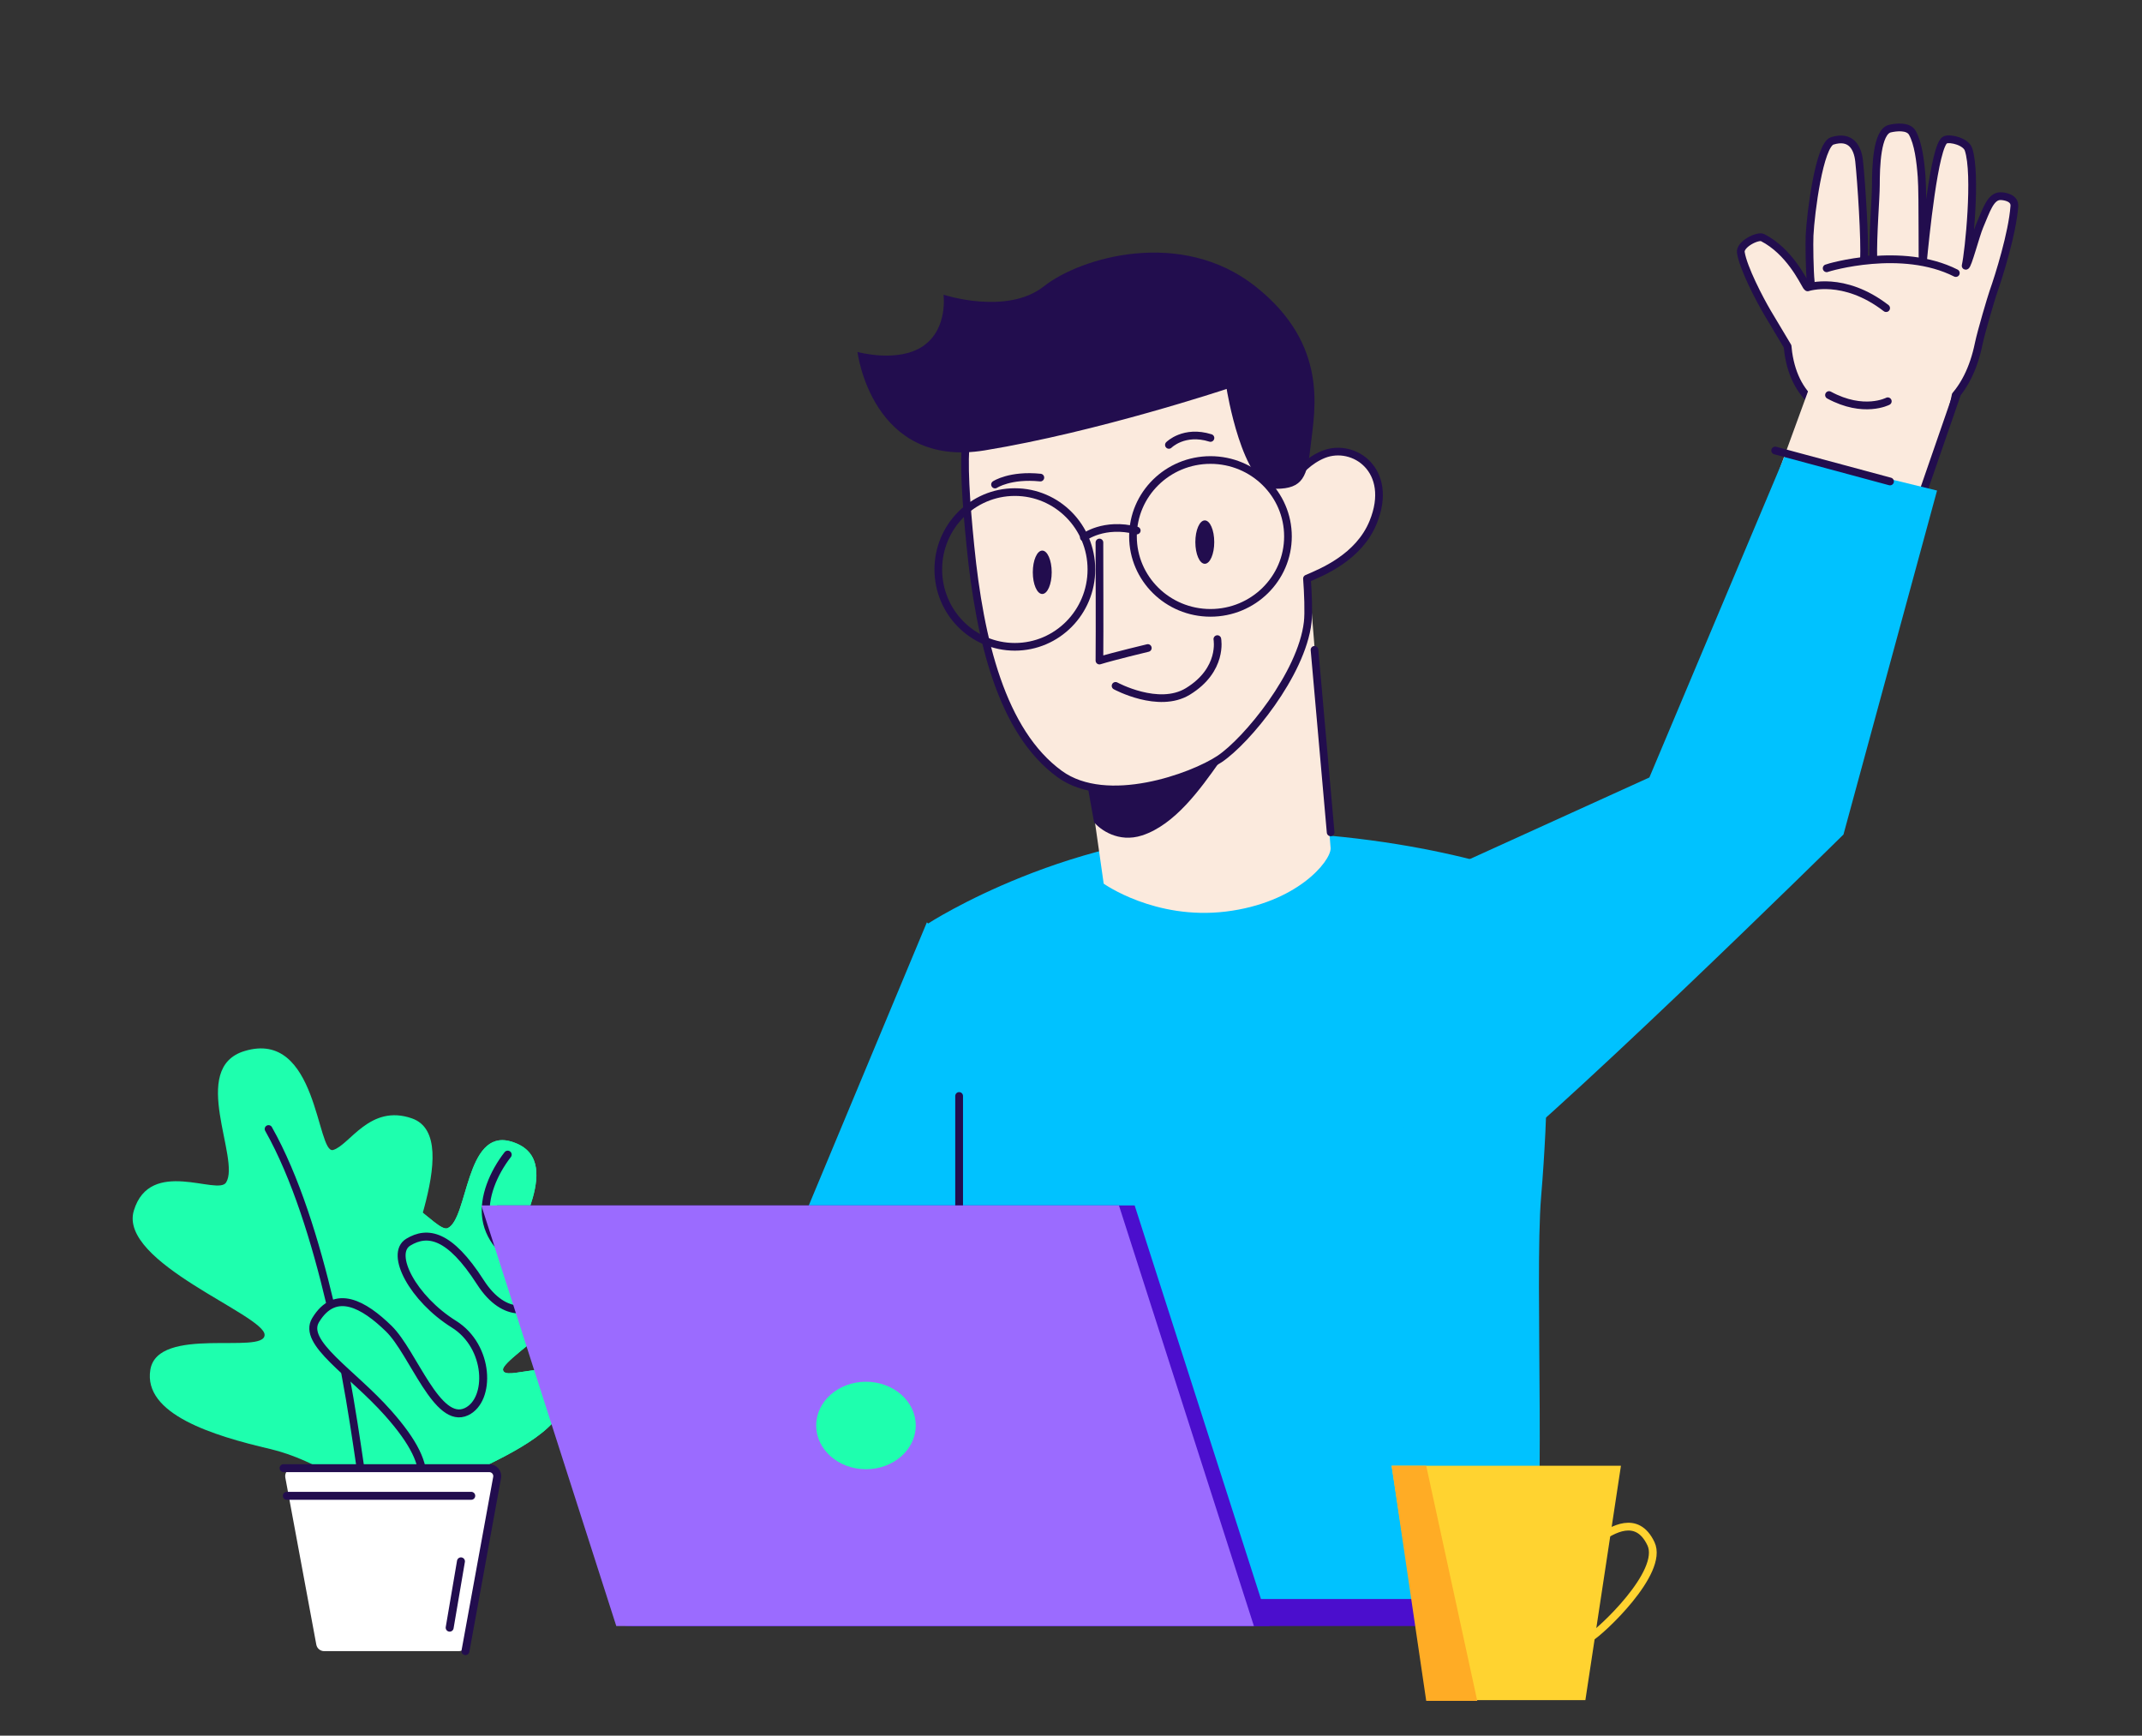 <svg width="469" height="380" viewBox="0 0 469 380" fill="none" xmlns="http://www.w3.org/2000/svg">
<rect x="0" y="0" width="469" height="380" fill="#333333" stroke="none"/>
<g clip-path="url(#clip0)">
<path d="M59.127 317.235C69.239 319.597 80.66 327.199 84.085 332.453C87.893 326.587 94.542 314.961 98.811 307.699C103.916 299.015 116.433 279.827 108.229 272.947C101.617 267.403 90.318 285.841 88.034 283.138C85.749 280.435 102.398 249.123 90.192 244.857C80.994 241.643 76.606 250.663 72.957 251.771C69.309 252.879 69.609 225.233 53.531 230.117C41.284 233.837 52.731 253.746 49.505 258.894C47.665 261.831 32.884 253.313 29.31 265.028C25.832 276.432 58.049 287.91 57.936 292.28C57.824 296.65 34.553 290.151 32.921 299.878C31.288 309.606 46.634 314.316 59.127 317.235Z" fill="#1EFFAE"/>
<path d="M74.663 312.349C80.37 318.253 85.553 326.203 85.501 331.181C90.662 328.888 100.294 323.958 106.387 320.929L106.488 320.879C113.788 317.249 126.13 311.113 123.724 303.041C121.776 296.506 110.456 302.681 110.134 299.897C109.812 297.113 136.195 282.092 129.937 274.019C125.22 267.936 116.977 273.295 114.043 272.475C111.11 271.656 124.694 253.498 111.766 249.886C101.918 247.135 102.484 266.822 98.031 268.884C95.492 270.061 86.561 256.366 78.947 262.671C71.535 268.808 85.433 287.936 83.409 290.81C81.385 293.683 73.465 285.617 68.035 291.423C62.606 297.229 67.611 305.053 74.663 312.349Z" fill="#1EFFAE"/>
<path d="M74.663 312.349C80.37 318.253 85.553 326.203 85.501 331.181C90.662 328.888 100.294 323.958 106.387 320.929L106.488 320.879C113.788 317.249 126.13 311.113 123.724 303.041C121.776 296.506 110.456 302.681 110.134 299.897C109.812 297.113 136.195 282.092 129.937 274.019C125.22 267.936 116.977 273.295 114.043 272.475C111.11 271.656 124.694 253.498 111.766 249.886C101.918 247.135 102.484 266.822 98.031 268.884C95.492 270.061 86.561 256.366 78.947 262.671C71.535 268.808 85.433 287.936 83.409 290.81C81.385 293.683 73.465 285.617 68.035 291.423C62.606 297.229 67.611 305.053 74.663 312.349Z" fill="#1EFFAE"/>
<path d="M85.173 334.36C93.382 327.811 96.519 322.382 84.975 309.384C76.981 300.381 66.105 293.995 69.102 289.029C73.41 281.89 79.746 285.656 85.113 290.879C90.481 296.102 95.703 312.14 102.155 309.061C107.509 306.506 107.266 294.827 99.373 289.905C90.474 284.355 85.206 274.486 89.403 271.953C93.599 269.419 98.415 270.194 105.179 280.728C110.59 289.155 117.069 287.154 119.177 283.889C122.435 278.843 108.059 277.196 106.471 266.768C105.769 262.166 108.065 256.772 111.167 252.792" stroke="#220D4E" stroke-width="1.739" stroke-linecap="round"/>
<path d="M59.529 246.765C59.301 246.361 58.789 246.219 58.386 246.447C57.982 246.675 57.84 247.187 58.068 247.591L59.529 246.765ZM78.004 320.922C78.071 321.381 78.498 321.698 78.956 321.631C79.415 321.563 79.732 321.137 79.664 320.678L78.004 320.922ZM71.486 285.661C71.592 286.113 72.044 286.392 72.496 286.285C72.947 286.179 73.226 285.727 73.12 285.276L71.486 285.661ZM76.319 300.069C76.233 299.614 75.794 299.314 75.339 299.399C74.883 299.485 74.583 299.923 74.669 300.379L76.319 300.069ZM58.068 247.591C63.912 257.935 68.286 272.106 71.486 285.661L73.12 285.276C69.91 271.68 65.493 257.321 59.529 246.765L58.068 247.591ZM74.669 300.379C76.191 308.487 77.313 316.223 78.004 320.922L79.664 320.678C78.974 315.983 77.848 308.215 76.319 300.069L74.669 300.379Z" fill="#220D4E"/>
<path d="M62.469 323.493C62.27 322.424 63.091 321.437 64.178 321.437H107.134C108.219 321.437 109.039 322.42 108.845 323.488L102.17 360.071C102.019 360.897 101.299 361.498 100.459 361.498H70.968C70.13 361.498 69.411 360.9 69.258 360.076L62.469 323.493Z" fill="white"/>
<path d="M62.087 321.437H107.134C108.219 321.437 109.039 322.42 108.845 323.488L101.91 361.498" stroke="#220D4E" stroke-width="1.739" stroke-linecap="round"/>
<path d="M62.794 327.489H103.183" stroke="#220D4E" stroke-width="1.739" stroke-linecap="round"/>
<path d="M100.928 341.839L98.456 356.362" stroke="#220D4E" stroke-width="1.739" stroke-linecap="round"/>
</g>
<path d="M438.048 42.946C435.802 42.91 434.884 46.138 433.431 49.509C432.619 51.373 430.79 58.424 430.39 58.186C431.071 55.193 432.843 38.148 431.009 32.701C430.451 31.033 427.147 30.164 425.94 30.614C423.527 31.514 421.445 53.028 421.036 57.248C420.826 59.54 421.065 42.887 420.748 38.705C420.492 35.27 420.014 31.399 418.729 29.101C417.827 27.479 415.055 27.875 413.824 28.154C410.902 28.832 410.737 36.62 410.73 40.54C410.737 43.239 410.022 51.623 410.164 56.801C409.167 56.715 409.035 56.907 408.116 56.927C408.403 52.737 407.525 39.586 407.065 35.292C406.739 32.257 405.241 29.582 401.179 30.845C398.366 31.726 396.452 46.569 396.214 51.536C396.128 53.26 396.209 59.332 396.465 61.664C396.146 61.982 395.841 62.298 395.541 62.643C394.778 61.423 391.774 55.027 385.938 52.026C384.874 51.485 380.886 53.479 381.16 55.272C381.706 58.727 385.276 65.527 386.942 68.369C387.805 69.837 389.521 72.702 391.403 75.835C391.437 76.295 391.485 76.739 391.551 77.195C393.07 87.735 400.189 92.251 411.449 92.849C424.743 93.556 431.078 85.793 433.238 75.302C433.798 72.571 436.072 64.968 436.445 63.917C437.688 60.413 440.627 51.024 441.053 45.161C441.206 43.355 439.004 42.964 438.048 42.946Z" fill="#FBEADD" stroke="#220D4E" stroke-width="1.7" stroke-miterlimit="10" stroke-linecap="round" stroke-linejoin="round"/>
<path d="M395.791 62.914C395.791 62.914 403.673 60.274 412.972 67.459L395.791 62.914Z" fill="#FBEADD"/>
<path d="M395.791 62.914C395.791 62.914 403.673 60.274 412.972 67.459" stroke="#220D4E" stroke-width="1.7" stroke-miterlimit="10" stroke-linecap="round" stroke-linejoin="round"/>
<path d="M399.959 58.733C400.406 58.529 416.407 53.798 428.233 59.778L399.959 58.733Z" fill="#FBEADD"/>
<path d="M399.959 58.733C400.406 58.529 416.407 53.798 428.233 59.778" stroke="#220D4E" stroke-width="1.7" stroke-miterlimit="10" stroke-linecap="round" stroke-linejoin="round"/>
<path d="M398.583 78.261L385.775 113.329L415.183 123.902C415.183 123.902 427.249 92.424 427.845 83.082C428.574 71.707 398.583 78.261 398.583 78.261Z" fill="#FBEADD"/>
<path d="M415.241 124.559L428.429 86.445" stroke="#220D4E" stroke-width="1.7" stroke-linecap="round" stroke-linejoin="round"/>
<path d="M413.335 87.856C413.335 87.856 408.085 90.622 400.473 86.496" stroke="#220D4E" stroke-width="1.7" stroke-miterlimit="10" stroke-linecap="round" stroke-linejoin="round"/>
<path d="M227.891 296.927L169.567 281.942L202.945 201.932L249.794 248.127L227.891 296.927Z" fill="#00C2FF"/>
<path d="M203.163 202.224C203.163 202.224 234.91 181.527 273.798 182.055C312.685 182.584 337.435 192.915 337.435 192.915C337.435 192.915 340.675 223.346 337.435 262.007C335.902 280.291 338.913 338.522 335.085 349.552C331.258 360.581 219.543 346.46 214.618 349.552C209.694 352.644 209.053 303.192 209.053 282.999C209.053 242.974 203.163 202.224 203.163 202.224Z" fill="#00C2FF"/>
<path d="M210.004 239.955L210.003 298.709" stroke="#220D4E" stroke-width="1.7" stroke-linecap="round" stroke-linejoin="round"/>
<path d="M334.695 190.154L345.448 202.648" stroke="#220D4E" stroke-width="1.7" stroke-linecap="round" stroke-linejoin="round"/>
<path d="M329.816 191.899L333.897 206.425" stroke="#220D4E" stroke-width="1.7" stroke-linecap="round" stroke-linejoin="round"/>
<path d="M238.37 170.354L241.657 193.466C241.657 193.466 252.856 201.453 268.372 199.58C283.889 197.706 291.348 188.634 291.348 185.733L286.361 123.47L238.37 170.354Z" fill="#FBEADD"/>
<path d="M250.072 182.905C244.852 184.607 240.831 181.587 239.547 180.005L237.193 166.824C239.118 166.824 240.145 166.613 242.199 166.824C244.766 167.088 250.028 169.329 254.392 166.824C257.883 164.821 268.041 158.608 273.689 152.852C272.748 156.367 270.095 162.474 267.015 166.824C262.806 172.768 257.26 180.562 250.072 182.905Z" fill="#220D4E"/>
<path d="M289.789 99.482C286.674 100.734 284.333 103.191 282.734 105.433C281.597 99.614 280.443 94.141 279.652 90.003C277.344 77.804 260.63 76.205 244.789 78.546C230.283 80.689 212.234 90.662 211.574 95.937C210.915 101.212 211.492 109.702 212.481 119.593C214.525 140.1 219.322 160.228 232.014 169.459C242.353 176.979 261.089 170.137 267.023 166.181C272.957 162.224 285.009 147.617 286.327 136.243C286.575 134.182 286.393 129.649 286.163 126.681C289.41 125.28 297.536 122.049 300.668 114.318C305.284 102.943 296.382 96.844 289.789 99.482Z" fill="#FBEADD" stroke="#220D4E" stroke-width="1.679" stroke-miterlimit="10" stroke-linecap="round" stroke-linejoin="round"/>
<path d="M228.206 130.046C229.349 130.046 230.275 127.919 230.275 125.295C230.275 122.671 229.349 120.544 228.206 120.544C227.063 120.544 226.137 122.671 226.137 125.295C226.137 127.919 227.063 130.046 228.206 130.046Z" fill="#220D4E"/>
<path d="M263.795 123.436C264.938 123.436 265.864 121.309 265.864 118.685C265.864 116.061 264.938 113.934 263.795 113.934C262.652 113.934 261.726 116.061 261.726 118.685C261.726 121.309 262.652 123.436 263.795 123.436Z" fill="#220D4E"/>
<path d="M251.32 141.874C251.32 141.874 243.836 143.662 240.725 144.625C240.791 136.007 240.725 127.387 240.725 118.769" stroke="#220D4E" stroke-width="1.679" stroke-miterlimit="10" stroke-linecap="round" stroke-linejoin="round"/>
<path d="M244.257 150.161C244.257 150.161 253.679 155.297 260.086 151.379C267.853 146.631 266.542 139.924 266.542 139.924" stroke="#220D4E" stroke-width="1.679" stroke-miterlimit="10" stroke-linecap="round" stroke-linejoin="round"/>
<path d="M217.861 106.085C217.861 106.085 221.171 103.885 227.792 104.562" stroke="#220D4E" stroke-width="1.679" stroke-miterlimit="10" stroke-linecap="round" stroke-linejoin="round"/>
<path d="M255.933 97.409C255.933 97.409 259.243 94.063 265.037 95.888" stroke="#220D4E" stroke-width="1.679" stroke-miterlimit="10" stroke-linecap="round" stroke-linejoin="round"/>
<path d="M187.747 77.057C187.747 77.057 190.886 102.654 215.607 98.606C240.329 94.558 268.582 85.154 268.582 85.154C268.582 85.154 271.985 106.525 279.353 107.016C285.325 107.016 286.252 104.371 287.025 97.169C287.799 89.968 291.066 75.49 274.861 62.691C258.656 49.893 236.666 56.292 228.557 62.691C220.447 69.091 206.582 64.52 206.582 64.52C206.582 64.52 207.628 71.964 202.135 75.751C196.641 79.538 187.747 77.057 187.747 77.057Z" fill="#220D4E"/>
<path d="M222.206 141.613C231.462 141.613 238.966 134.03 238.966 124.675C238.966 115.32 231.462 107.737 222.206 107.737C212.949 107.737 205.446 115.32 205.446 124.675C205.446 134.03 212.949 141.613 222.206 141.613Z" stroke="#220D4E" stroke-width="1.679" stroke-miterlimit="10" stroke-linecap="round" stroke-linejoin="round"/>
<path d="M265.037 134.177C274.408 134.177 282.004 126.686 282.004 117.445C282.004 108.205 274.408 100.714 265.037 100.714C255.667 100.714 248.07 108.205 248.07 117.445C248.07 126.686 255.667 134.177 265.037 134.177Z" stroke="#220D4E" stroke-width="1.679" stroke-miterlimit="10" stroke-linecap="round" stroke-linejoin="round"/>
<path d="M237.311 117.652C237.311 117.652 241.673 114.279 248.898 116.153" stroke="#220D4E" stroke-width="1.679" stroke-miterlimit="10" stroke-linecap="round" stroke-linejoin="round"/>
<path d="M287.816 142.274L291.348 182.235" stroke="#220D4E" stroke-width="1.679" stroke-linecap="round" stroke-linejoin="round"/>
<path d="M304.866 195.786L361.14 170.217L390.988 99.326L424.125 107.399L403.636 182.705C403.636 182.705 337.163 248.263 319.589 260.58C302.015 272.897 304.866 195.786 304.866 195.786Z" fill="#00C2FF"/>
<path d="M388.684 98.636L413.827 105.411" stroke="#220D4E" stroke-width="1.7" stroke-linecap="round" stroke-linejoin="round"/>
<rect x="134.566" y="350.083" width="194.639" height="5.917" rx="2.958" fill="#4B0ECD"/>
<path d="M108.832 263.922H248.44L277.987 356H138.379L108.832 263.922Z" fill="#4B0ECD"/>
<path d="M105.391 263.922H244.999L274.546 356H134.937L105.391 263.922Z" fill="#9B6BFF"/>
<ellipse cx="189.608" cy="312.093" rx="10.901" ry="9.578" fill="#1EFFAE"/>
<path d="M350.483 336.624C352.835 335.17 358.367 331.43 361.48 337.974C364.461 344.243 350.38 357.293 348.305 358.436" stroke="#FFD330" stroke-width="1.7"/>
<path d="M304.703 320.911H354.912L347.126 372.22H312.624L304.703 320.911Z" fill="#FFD330"/>
<path d="M304.703 320.911H312.276L323.451 372.38H312.276L304.703 320.911Z" fill="#FFAC25"/>
<defs>
<clipPath id="clip0">
<rect width="163.168" height="163.37" fill="white" transform="translate(0.391 215.822)"/>
</clipPath>
</defs>
</svg>
